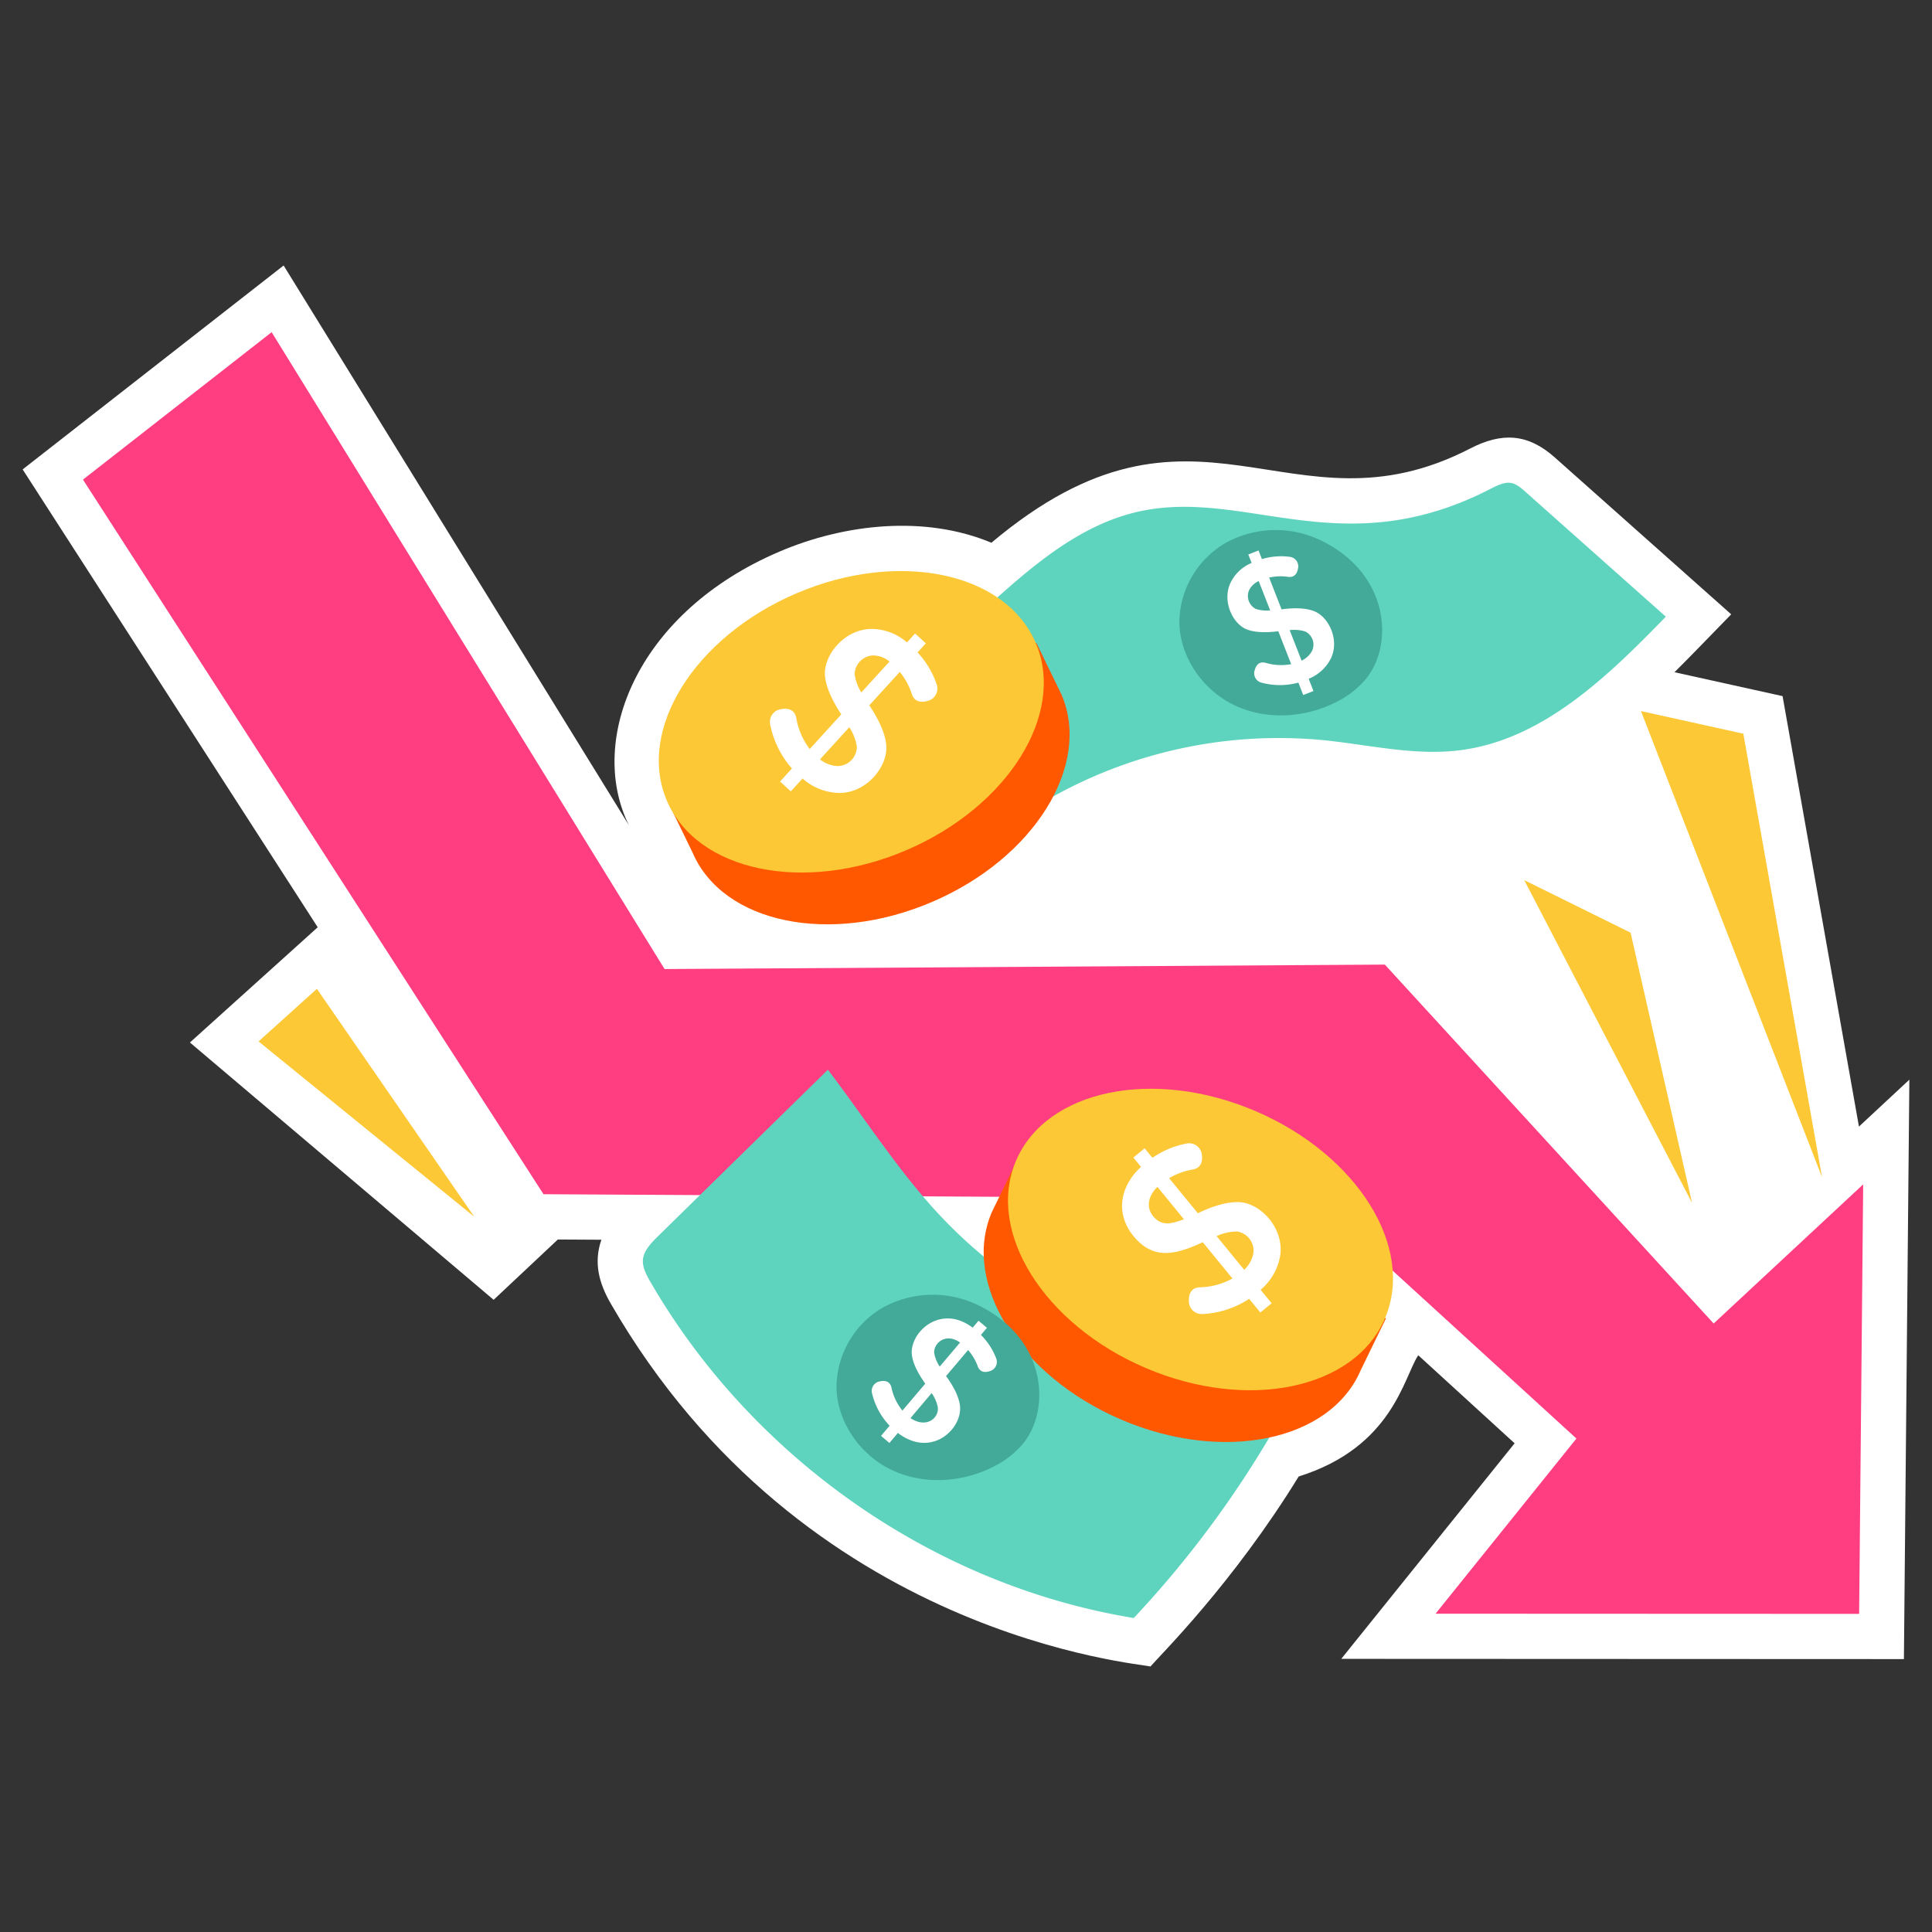 <svg height="512" viewBox="0 0 512 512" width="512" xmlns="http://www.w3.org/2000/svg">
    <rect x="0" y="0" width="512" height="512" fill="#333333" stroke="none"/>
    <g id="Stickers">
        <path
            d="m492.64 298.555-20.241-114.077-28.645-6.333c4.243-4.204 7.351-7.465 15.032-15.343l-46.749-41.573c-7.115-6.333-13.964-6.74-22.437-2.366-47.884 24.731-72.325-20.943-126.867 24.969-17.556-7.346-38.812-5.078-56.257 2.385-37.026 15.842-50.159 48.427-40.632 70.691.253.591.543 1.203.854 1.829l-91.538-148.38-69.159 54.042 78.195 121.336-33.867 30.537 80.488 68.19 17.018-15.984 11.54.066c-2.116 6.068-.634 11.521 2.482 16.924 51.253 88.851 141.027 95.376 143.021 96.178 2.61-3.053 21.834-21.971 39.29-50.36 24.959-7.822 27.818-26.346 31.682-32.128l25.54 23.331-45.94 57.124 149.106.063 1.444-153.551z"
            fill="#fff" />
        <path
            d="m266.225 219.311a123.198 123.198 0 0 1 84.281-23.179c12.095 1.193 24.197 4.196 36.259 2.707 22.002-2.717 39.242-19.524 54.703-35.412l-37.39-33.252c-3.083-2.742-4.513-2.979-8.982-.671-39.091 20.188-64.334.141-92.507 5.891-16.395 3.346-29.619 15.051-41.996 26.311-2.405 2.188-4.898 4.503-5.999 7.563-.949 2.636-.753 5.531-.469 8.318a115.081 115.081 0 0 0 12.101 41.725z"
            fill="#5ed4be" />
        <path
            d="m349.581 143.004a27.459 27.459 0 0 0 -24.578.767 24.594 24.594 0 0 0 -12.458 20.925c.024 9.347 6.176 18.194 14.618 22.207s18.74 3.377 27.046-.91a23.985 23.985 0 0 0 7.86-6.174c4.628-5.808 5.287-14.167 2.733-21.14s-8.066-12.375-15.222-15.674z"
            fill="#43aa99" />
        <path
            d="m21.99 127.102 50.001-39.073 104.122 168.778 190.885-1.178 87.14 95.113 39.624-36.872-1.07 113.823-112.251-.047 37.328-46.416-69.608-63.587-204.125-1.165z"
            fill="#ff3d81" />
        <g fill="#fcc836">
            <path d="m434.872 188.445 27.132 6 20.851 117.509z" />
            <path d="m403.94 233.247 28.186 13.926 16.289 71.616z" />
            <path d="m83.983 262.051-15.46 13.939 57.15 46.449z" />
        </g>
        <path
            d="m219.401 283.488-45.225 44.318c-4.63 4.537-4.735 6.841-1.946 11.676 26.919 46.665 74.954 80.588 128.234 89.307a273.012 273.012 0 0 0 39.892-54.78c-32.242-12.384-65.563-25.464-89.648-50.219-11.872-12.202-20.994-26.769-31.307-40.302z"
            fill="#5ed4be" />
        <path
            d="m297.159 376.225c27.007 11.558 55.411 5.685 63.457-13.126l6.667-13.711-5.005-2.134c-2.587-15.109-16.128-30.633-35.978-39.132s-40.454-7.573-53.183.982l-3.626-1.549-5.496 11.313-1.171 2.399c-8.045 18.791 7.328 43.419 34.335 54.958z"
            fill="#ff5800" />
        <ellipse cx="318.384" cy="328.47" fill="#fcc836" rx="37.039" ry="53.188"
            transform="matrix(.393 -.919 .919 .393 -108.844 491.987)" />
        <path
            d="m334.004 347.828-2.964-3.616a24.857 24.857 0 0 1 -12.461 4.029 3.39 3.39 0 0 1 -3.51-3.304c.033-.1-.46-3.637 2.888-3.788a18.842 18.842 0 0 0 8.658-2.336l-7.876-9.611c-7.572 3.548-13.272 4.572-18.362-1.639-4.851-5.92-3.594-13.204 2-18.326l-2.03-2.477 2.989-2.45 2.07 2.526a23.43 23.43 0 0 1 9.188-3.81 3.374 3.374 0 0 1 3.91 2.987c-.024.1.722 3.367-2.414 3.917a18.35 18.35 0 0 0 -6.258 2.307l7.633 9.314.14-.114q6.466-3.064 10.857-2.852c5.554.269 11.769 6.764 10.832 13.979a15.062 15.062 0 0 1 -5.223 9.249l2.923 3.567zm-28.417-25.53c2.225 2.715 4.764 2.079 8.158.809l-7.024-8.57c-2.848 2.82-2.756 5.783-1.134 7.762zm26.551 9.917a5.123 5.123 0 0 0 -4.328-5.853 12.858 12.858 0 0 0 -5.392 1.231l7.308 8.917a8.159 8.159 0 0 0 2.412-4.295z"
            fill="#fff" />
        <path
            d="m246.981 239.035c-27.007 11.558-55.411 5.685-63.457-13.126l-6.667-13.711 5.005-2.134c2.587-15.109 16.128-30.633 35.978-39.132s40.454-7.573 53.183.982l3.626-1.549 5.496 11.313 1.171 2.399c8.045 18.791-7.328 43.419-34.335 54.958z"
            fill="#ff5800" />
        <ellipse cx="225.756" cy="191.28" fill="#fcc836" rx="53.188" ry="37.039"
            transform="matrix(.919 -.393 .393 .919 -57.041 104.22)" />
        <path
            d="m206.722 207.112 3.151-3.454a24.857 24.857 0 0 1 -5.783-11.75 3.39 3.39 0 0 1 2.764-3.95c.1.018 3.533-.979 4.165 2.311a18.843 18.843 0 0 0 3.56 8.23l8.375-9.18q-3.875-5.877-4.318-10.095c-.557-5.311 4.889-12.346 12.1-12.545a14.319 14.319 0 0 1 9.615 3.57l2.158-2.366 2.855 2.605-2.201 2.413a23.43 23.43 0 0 1 5.096 8.543 3.374 3.374 0 0 1 -2.392 4.3c-.1-.009-3.228 1.201-4.224-1.824a18.35 18.35 0 0 0 -3.185-5.86l-8.116 8.896.133.122q3.964 5.957 4.388 10.332c.534 5.535-4.996 12.622-12.271 12.735a15.062 15.062 0 0 1 -9.906-3.835l-3.108 3.407zm24.72-33.414a5.113 5.113 0 0 0 -4.951 4.933 12.006 12.006 0 0 0 1.772 4.867l7.468-8.186a6.986 6.986 0 0 0 -4.289-1.615zm-9.54 29.315a5.123 5.123 0 0 0 5.168-5.127 12.858 12.858 0 0 0 -1.996-5.158l-7.77 8.517a8.159 8.159 0 0 0 4.598 1.768z"
            fill="#fff" />
        <path
            d="m345.368 184.182-1.281-3.28a18.719 18.719 0 0 1 -9.862-.013 2.553 2.553 0 0 1 -1.745-3.183c.074-.1.477-2.723 2.95-2.042a14.19 14.19 0 0 0 6.744.341l-3.406-8.716q-5.26.657-8.256-.451c-3.772-1.395-6.705-7.418-4.435-12.353a10.783 10.783 0 0 1 5.617-5.302l-.878-2.246 2.711-1.059.895 2.291a17.644 17.644 0 0 1 7.467-.592 2.541 2.541 0 0 1 2.106 3.049c-.061.1-.234 2.584-2.64 2.244a13.819 13.819 0 0 0 -5.019.196l3.3 8.446.127-.049q5.344-.69 8.439.483c3.915 1.485 6.856 7.582 4.506 12.532a11.342 11.342 0 0 1 -5.893 5.41l1.264 3.235zm-14.317-27.834a3.851 3.851 0 0 0 1.68 4.988 9.041 9.041 0 0 0 3.877.427l-3.037-7.772a5.261 5.261 0 0 0 -2.521 2.357zm16.613 16.217a3.858 3.858 0 0 0 -1.738-5.199 9.683 9.683 0 0 0 -4.148-.373l3.16 8.087a6.144 6.144 0 0 0 2.727-2.515z"
            fill="#fff" />
        <path
            d="m258.721 345.655a27.459 27.459 0 0 0 -24.578.767 24.594 24.594 0 0 0 -12.458 20.925c.024 9.347 6.176 18.194 14.618 22.207s18.74 3.377 27.046-.91a23.985 23.985 0 0 0 7.86-6.174c4.628-5.808 5.287-14.167 2.733-21.14s-8.066-12.375-15.222-15.674z"
            fill="#43aa99" />
        <path
            d="m233.484 380.52 2.275-2.687a18.719 18.719 0 0 1 -4.679-8.681 2.553 2.553 0 0 1 1.97-3.049c.1.014 2.625-.863 3.199 1.624a14.19 14.19 0 0 0 2.908 6.095l6.047-7.141q-3.08-4.315-3.53-7.477c-.841-5.908 7.452-13.896 16.092-7.358l1.558-1.84 2.221 1.881-1.59 1.877a17.644 17.644 0 0 1 4.072 6.287 2.541 2.541 0 0 1 -1.681 3.302c-.1-.005-2.388 1.013-3.23-1.255a13.819 13.819 0 0 0 -2.56-4.322l-5.86 6.92.104.088q3.149 4.373 3.589 7.653c.81 6.046-7.414 14.188-16.442 7.314l-2.244 2.65zm14.085-21.983a9.041 9.041 0 0 0 1.469 3.614l5.392-6.368c-3.96-2.76-7.022.312-6.861 2.754zm.971 14.474a9.683 9.683 0 0 0 -1.645-3.826l-5.61 6.626c4.125 2.778 7.513.099 7.256-2.8z"
            fill="#fff" />
    </g>
</svg>